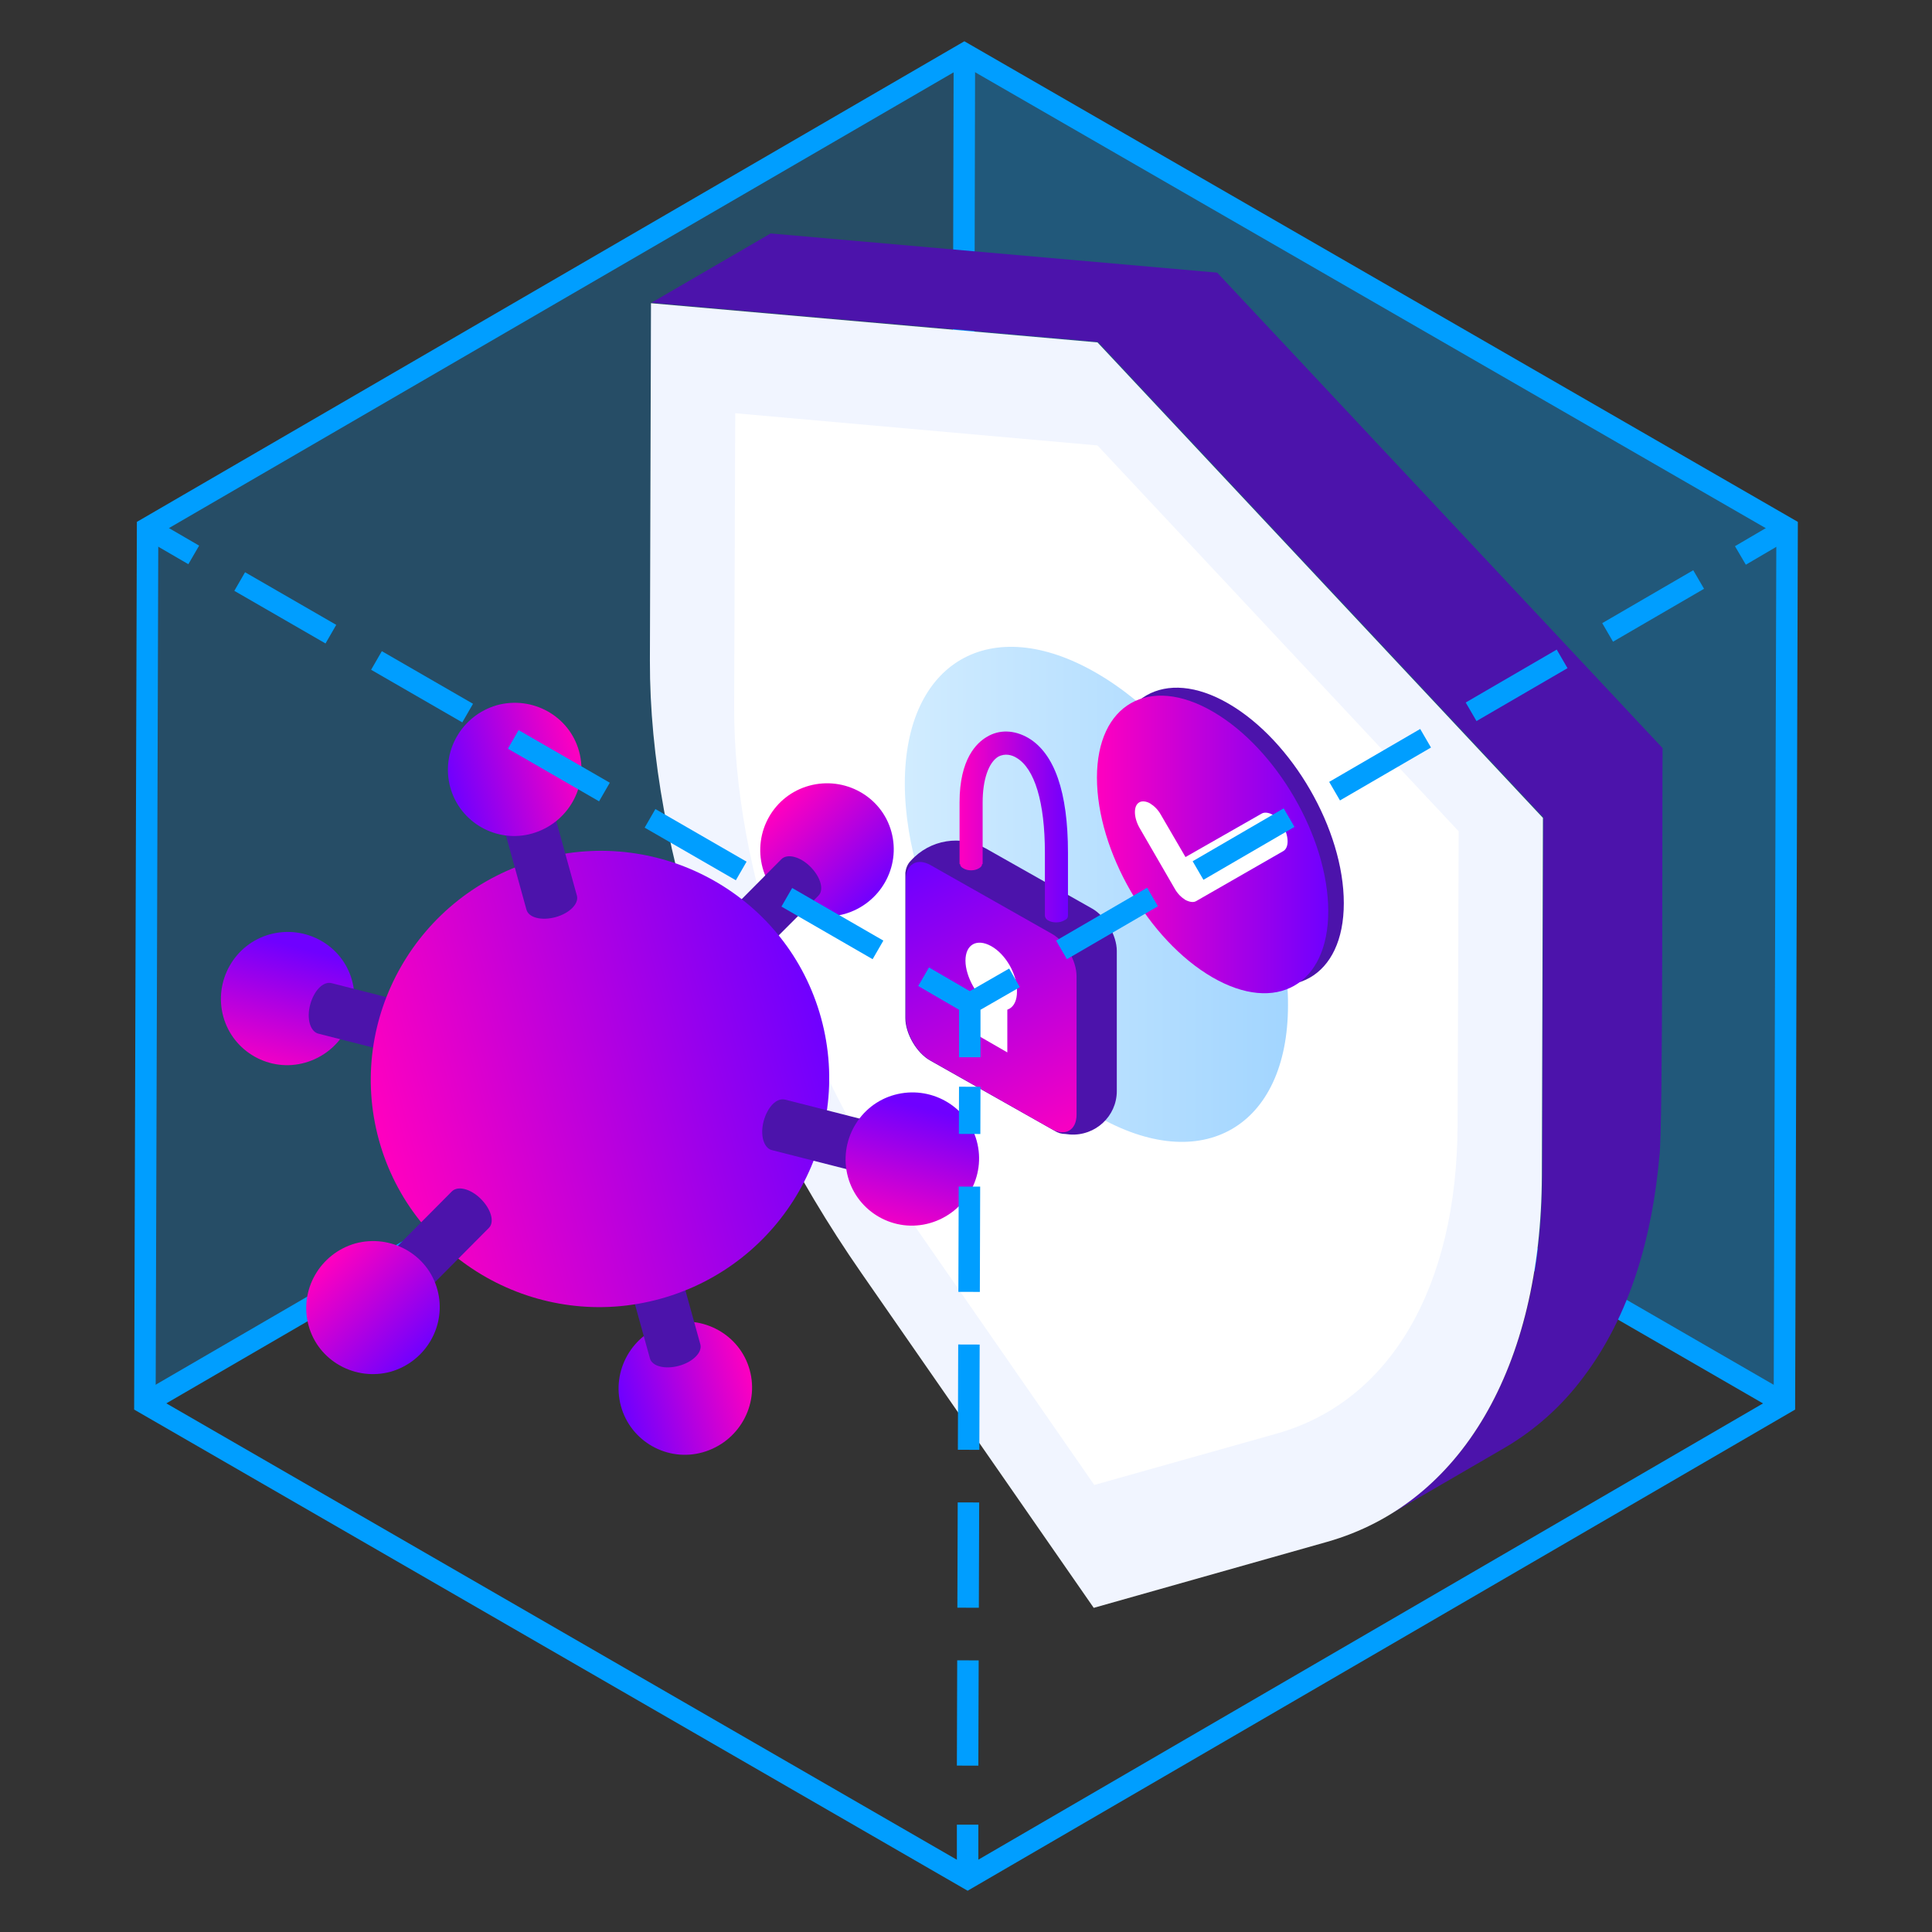 <?xml version="1.0" encoding="utf-8"?>
<!-- Generator: Adobe Illustrator 26.2.1, SVG Export Plug-In . SVG Version: 6.00 Build 0)  -->
<svg version="1.1" id="Layer_1" xmlns="http://www.w3.org/2000/svg" xmlns:xlink="http://www.w3.org/1999/xlink" x="0px" y="0px"
	 viewBox="0 0 360 360" enable-background="new 0 0 360 360" xml:space="preserve">
<rect x="0" y="0" width="360" height="360" fill="#333333" stroke="none"/>
<g>
	<g>
		<g id="Cube_down_00000141414643749143727740000017548838780272991890_">
			<polygon opacity="0.25" fill="#009EFF" enable-background="new    " points="27,261.5 27.5,98.4 179.7,10 179.3,173 			"/>
			<polygon opacity="0.35" fill="#009EFF" enable-background="new    " points="332.5,261.5 333,98.4 179.7,10 179.3,173 			"/>
			<g>
				<polyline fill="none" stroke="#009EFF" stroke-width="4" stroke-miterlimit="10" points="27,261.5 179.3,173 332.5,261.5 				
					"/>
				<line fill="none" stroke="#009EFF" stroke-width="4" stroke-miterlimit="10" x1="179.3" y1="173" x2="179.7" y2="10"/>
			</g>
		</g>
		<polygon fill="none" stroke="#009EFF" stroke-width="4" stroke-miterlimit="10" points="180.3,350 27,261.5 27.5,98.4 179.7,10 
			333,98.4 332.5,261.5 		"/>
	</g>
</g>
<g>
	<path fill="#4C13AB" d="M226.8,50.8l-83.2-7.3l-22.2,12.9l83.2,7.3l83,88.6l-0.2,66.6c0,23.8-7.3,50.9-29.1,63.7l22.2-12.9
		c5.6-3.3,10.5-7.7,14.4-12.9c9-11.8,13-26.7,14.3-41.3c0.7-4.1,0.5-70.1,0.6-76.1L226.8,50.8z"/>
	<path fill="#F1F5FF" d="M204.5,63.8l83,88.6l-0.2,66.6c-0.1,35.7-15,61.2-40,68.3l-43.5,12.3l-43.3-62.4
		c-24.8-35.7-39.5-78.4-39.4-114.1l0.2-66.6L204.5,63.8z"/>
	<path fill="#FFFFFF" d="M204.5,83l67.3,71.9l-0.2,54.7c-0.1,30.2-12.5,51.5-33.6,57.5l-34.1,9.6L170,227.8
		c-21-30.3-33.3-65.9-33.2-96.1l0.2-54.7L204.5,83z"/>
	<g>
		
			<linearGradient id="SVGID_1_" gradientUnits="userSpaceOnUse" x1="-562.922" y1="-518.587" x2="-538.083" y2="-518.587" gradientTransform="matrix(0.712 0.702 -0.702 0.712 182.326 914.083)">
			<stop  offset="0" style="stop-color:#FF00BF"/>
			<stop  offset="1" style="stop-color:#6F00FF"/>
		</linearGradient>
		<path fill="url(#SVGID_1_)" d="M150.8,146.4c6.6-1.8,13.5,2,15.3,8.6c1.8,6.6-2.1,13.4-8.7,15.3c-6.6,1.8-13.5-2-15.3-8.6
			C140.3,155,144.2,148.2,150.8,146.4z"/>
		<path fill="#4C13AB" d="M130.5,175.3l15.1-15.2c1.1-1.1,3.5-0.5,5.4,1.4c1.9,1.9,2.6,4.3,1.5,5.4L137.4,182L130.5,175.3z"/>
		
			<linearGradient id="SVGID_00000052103194735331054350000018183630237898349757_" gradientUnits="userSpaceOnUse" x1="-3457.86" y1="5042.929" x2="-3433.022" y2="5042.929" gradientTransform="matrix(0.252 -0.968 0.968 0.252 -3960.025 -4417.335)">
			<stop  offset="0" style="stop-color:#FF00BF"/>
			<stop  offset="1" style="stop-color:#6F00FF"/>
		</linearGradient>
		<path fill="url(#SVGID_00000052103194735331054350000018183630237898349757_)" d="M50.3,174.1c6.6-1.8,13.5,2,15.3,8.6
			c1.8,6.6-2.1,13.4-8.7,15.3s-13.5-2-15.3-8.6C39.8,182.8,43.7,175.9,50.3,174.1z"/>
		<path fill="#4C13AB" d="M80.1,197.9l-20.8-5.3c-1.5-0.4-2.2-2.8-1.5-5.4c0.7-2.6,2.4-4.4,4-4l20.8,5.3L80.1,197.9z"/>
		
			<linearGradient id="SVGID_00000042708868908666679740000009186991177628295354_" gradientUnits="userSpaceOnUse" x1="-6826.826" y1="-244.331" x2="-6801.866" y2="-244.331" gradientTransform="matrix(-0.964 0.266 -0.266 -0.964 -6506.095 1835.826)">
			<stop  offset="0" style="stop-color:#FF00BF"/>
			<stop  offset="1" style="stop-color:#6F00FF"/>
		</linearGradient>
		<path fill="url(#SVGID_00000042708868908666679740000009186991177628295354_)" d="M124.4,246.7c6.6-1.8,13.5,2,15.3,8.6
			c1.8,6.6-2.1,13.4-8.7,15.3s-13.5-2-15.3-8.6S117.8,248.5,124.4,246.7z"/>
		<path fill="#4C13AB" d="M124.8,229.9l5.7,20.6c0.4,1.5-1.4,3.3-4,4c-2.6,0.7-5,0.1-5.4-1.4l-5.7-20.6L124.8,229.9z"/>
		
			<linearGradient id="SVGID_00000131369221221372995130000009805755247280526744_" gradientUnits="userSpaceOnUse" x1="-354.642" y1="-174.87" x2="-269.154" y2="-174.87" gradientTransform="matrix(0.964 -0.266 -0.266 -0.964 365.958 -50.527)">
			<stop  offset="0" style="stop-color:#FF00BF"/>
			<stop  offset="1" style="stop-color:#6F00FF"/>
		</linearGradient>
		<path fill="url(#SVGID_00000131369221221372995130000009805755247280526744_)" d="M100.5,160.1c22.8-6.3,46.3,7,52.5,29.6
			s-7.2,46-29.9,52.3s-46.3-7-52.5-29.6S77.8,166.4,100.5,160.1z"/>
		<path fill="#4C13AB" d="M101.8,146.3l5.7,20.6c0.4,1.5-1.4,3.3-4,4c-2.6,0.7-5,0.1-5.4-1.4l-5.7-20.6L101.8,146.3z"/>
		
			<linearGradient id="SVGID_00000168086583400899600240000002068751189289584261_" gradientUnits="userSpaceOnUse" x1="-6906.454" y1="-150.812" x2="-6881.494" y2="-150.812" gradientTransform="matrix(-0.964 0.266 -0.266 -0.964 -6589.992 1831.798)">
			<stop  offset="0" style="stop-color:#FF00BF"/>
			<stop  offset="1" style="stop-color:#6F00FF"/>
		</linearGradient>
		<path fill="url(#SVGID_00000168086583400899600240000002068751189289584261_)" d="M92.6,131.4c6.6-1.8,13.5,2,15.3,8.6
			c1.8,6.6-2.1,13.4-8.7,15.3s-13.5-2-15.3-8.6C82.1,140.1,86,133.3,92.6,131.4z"/>
		<path fill="#4C13AB" d="M69.1,237.2L84.2,222c1.1-1.1,3.5-0.5,5.4,1.4s2.6,4.3,1.5,5.4L76,244L69.1,237.2z"/>
		
			<linearGradient id="SVGID_00000031166229138973548210000013729874898510045095_" gradientUnits="userSpaceOnUse" x1="-642.95" y1="-424.533" x2="-618.111" y2="-424.533" gradientTransform="matrix(0.712 0.702 -0.702 0.712 220.743 988.612)">
			<stop  offset="0" style="stop-color:#FF00BF"/>
			<stop  offset="1" style="stop-color:#6F00FF"/>
		</linearGradient>
		<path fill="url(#SVGID_00000031166229138973548210000013729874898510045095_)" d="M66.2,231.7c6.6-1.8,13.5,2,15.3,8.6
			c1.8,6.6-2.1,13.4-8.7,15.3c-6.6,1.8-13.5-2-15.3-8.6C55.7,240.4,59.6,233.6,66.2,231.7z"/>
		<path fill="#4C13AB" d="M164.6,219.6l-20.8-5.3c-1.5-0.4-2.2-2.8-1.5-5.4s2.4-4.4,4-4l20.8,5.3L164.6,219.6z"/>
		
			<linearGradient id="SVGID_00000083796697078735911950000017907085967566363572_" gradientUnits="userSpaceOnUse" x1="-3537.18" y1="5136.986" x2="-3512.342" y2="5136.986" gradientTransform="matrix(0.252 -0.968 0.968 0.252 -3914.689 -4487.87)">
			<stop  offset="0" style="stop-color:#FF00BF"/>
			<stop  offset="1" style="stop-color:#6F00FF"/>
		</linearGradient>
		<path fill="url(#SVGID_00000083796697078735911950000017907085967566363572_)" d="M166.7,204c6.6-1.8,13.5,2,15.3,8.6
			c1.8,6.6-2.1,13.4-8.7,15.3s-13.5-2-15.3-8.6S160.1,205.8,166.7,204z"/>
	</g>
	<g id="XMLID_00000158026899028504036490000013998920684375589288_">
		
			<linearGradient id="XMLID_00000107546878121859712200000017173240778119720599_" gradientUnits="userSpaceOnUse" x1="168.581" y1="166.702" x2="240.072" y2="166.702">
			<stop  offset="0" style="stop-color:#D1ECFF"/>
			<stop  offset="1" style="stop-color:#A2D5FF"/>
		</linearGradient>
		
			<path id="XMLID_00000050638170701921000690000003184298245877470349_" fill="url(#XMLID_00000107546878121859712200000017173240778119720599_)" d="
			M204.3,125.4c-19.7-11.4-35.7-2.1-35.7,20.6c0,22.7,16.1,50.6,35.7,61.9c19.7,11.4,35.7,2.1,35.7-20.6
			C240.1,164.6,224,136.8,204.3,125.4z"/>
		<g id="XMLID_00000046299511970526439650000000566255769729285303_">
			<g id="XMLID_00000181076747502377154270000011308735494396334500_">
				<path id="XMLID_00000013175871078239790960000014033436725150750862_" fill="#4C13AB" d="M169.7,160.4L169.7,160.4
					c3.6-4,9.4-4.9,14-2.3l19.8,11.2c2.5,1.4,4.6,5,4.6,7.9v26.1c0,4.7-4,8.4-8.7,8.1l-0.9-0.1c-0.7,0-1.4-0.2-2-0.6l-23.2-13.1
					c-2.5-1.4-4.6-5-4.6-7.9v-27.1C168.8,161.8,169.1,161,169.7,160.4z"/>
				
					<linearGradient id="XMLID_00000049943049229417597670000006233182266707378871_" gradientUnits="userSpaceOnUse" x1="199.58" y1="213.667" x2="171.534" y2="161.125">
					<stop  offset="0" style="stop-color:#FF00BF"/>
					<stop  offset="1" style="stop-color:#6F00FF"/>
				</linearGradient>
				
					<path id="XMLID_00000007390674460717532860000017336668487825351592_" fill="url(#XMLID_00000049943049229417597670000006233182266707378871_)" d="
					M168.8,163.9c0-2.9,2.1-4.1,4.6-2.7L196,174c2.5,1.4,4.6,5,4.6,7.9v25.8c0,2.9-2.1,4.1-4.6,2.7l-22.6-12.8
					c-2.5-1.4-4.6-5-4.6-7.9V163.9z"/>
				<path id="XMLID_00000078767724374279947910000006933922330924171418_" fill="#FFFFFF" d="M184.7,176.3c-2.7-1.5-4.8-0.3-4.8,2.7
					c0,3,2.2,6.9,4.8,8.5c2.7,1.7,4.8,0.4,4.8-2.7C189.6,181.6,187.4,177.8,184.7,176.3z"/>
				
					<linearGradient id="XMLID_00000102506963821946141330000000645338083054419602_" gradientUnits="userSpaceOnUse" x1="178.838" y1="154.117" x2="199.034" y2="154.117">
					<stop  offset="0" style="stop-color:#FF00BF"/>
					<stop  offset="1" style="stop-color:#6F00FF"/>
				</linearGradient>
				
					<path id="XMLID_00000093169328179553893050000015096387668267696287_" fill="url(#XMLID_00000102506963821946141330000000645338083054419602_)" d="
					M199,170.6v-11.7c0-11.3-2.5-18.5-7.4-21.4c-2.6-1.5-5.4-1.6-7.7-0.2c-1.9,1.1-5.1,4.1-5.1,12.2V161h0.1c0,0.3,0.2,0.6,0.6,0.8
					c0.8,0.5,2.1,0.5,2.9,0c0.4-0.2,0.6-0.5,0.6-0.8h0.1v-11.5c0-4.2,1.1-7.4,2.9-8.5c1.3-0.7,2.6-0.3,3.4,0.2
					c3.4,2,5.3,8.3,5.3,17.7v11.7c0,0.3,0.2,0.7,0.6,0.9c0.8,0.5,2.2,0.5,3,0C198.8,171.3,199,171,199,170.6z"/>
				<polygon id="XMLID_00000121987420885146631550000006030936746120504232_" fill="#FFFFFF" points="181.8,179.3 181.8,192.7 
					187.7,196.1 187.7,182.6 				"/>
			</g>
		</g>
	</g>
	<path fill="#4C13AB" d="M228.9,131.1c11.9,6.9,21.5,23.5,21.5,37.2c0,13.7-9.7,19.2-21.6,12.3c-11.9-6.9-21.5-23.5-21.5-37.2
		C207.3,129.8,217,124.2,228.9,131.1z"/>
	
		<linearGradient id="SVGID_00000091732793014481238950000001363108190052437409_" gradientUnits="userSpaceOnUse" x1="204.327" y1="157.345" x2="247.458" y2="157.345">
		<stop  offset="0" style="stop-color:#FF00BF"/>
		<stop  offset="1" style="stop-color:#6F00FF"/>
	</linearGradient>
	<path fill="url(#SVGID_00000091732793014481238950000001363108190052437409_)" d="M226,132.6c11.9,6.9,21.5,23.5,21.5,37.2
		c0,13.7-9.7,19.2-21.6,12.3c-11.9-6.9-21.5-23.5-21.5-37.2C204.4,131.2,214.1,125.7,226,132.6z"/>
	<path fill="#FFFFFF" d="M239.1,158.6c1.1-0.6,1.1-2.7,0-4.7c-0.5-0.9-1.2-1.6-2-2.1c-0.7-0.4-1.5-0.5-2-0.2l-14.2,8.1l-4.6-7.9
		c-0.5-0.9-1.2-1.6-2-2.1c-0.7-0.4-1.5-0.5-2-0.2c-1.1,0.6-1.1,2.7,0,4.7l6.6,11.4c0.5,0.9,1.2,1.6,2,2.1c0.8,0.4,1.5,0.5,2,0.2
		L239.1,158.6"/>
</g>
<g>
	<g>
		<g>
			
				<line fill="none" stroke="#009EFF" stroke-width="4" stroke-miterlimit="10" stroke-dasharray="19.617,9.809" x1="180.3" y1="350" x2="180.3" y2="340"/>
			
				<line fill="none" stroke="#009EFF" stroke-width="4" stroke-miterlimit="10" stroke-dasharray="19.617,9.809" x1="180.3" y1="329" x2="180.7" y2="202.5"/>
			<polyline fill="none" stroke="#009EFF" stroke-width="4" stroke-miterlimit="10" stroke-dasharray="19.617,9.809" points="
				180.7,197 180.7,187 189.4,182 			"/>
			
				<line fill="none" stroke="#009EFF" stroke-width="4" stroke-miterlimit="10" stroke-dasharray="19.617,9.809" x1="197.8" y1="177" x2="320.1" y2="105.9"/>
			
				<line fill="none" stroke="#009EFF" stroke-width="4" stroke-miterlimit="10" stroke-dasharray="19.617,9.809" x1="324.3" y1="103.5" x2="333" y2="98.4"/>
		</g>
	</g>
	<g>
		<g>
			
				<line fill="none" stroke="#009EFF" stroke-width="4" stroke-miterlimit="10" stroke-dasharray="19.617,9.809" x1="180.7" y1="187" x2="172.1" y2="182"/>
			
				<line fill="none" stroke="#009EFF" stroke-width="4" stroke-miterlimit="10" stroke-dasharray="19.617,9.809" x1="163.6" y1="177" x2="40.4" y2="105.9"/>
			
				<line fill="none" stroke="#009EFF" stroke-width="4" stroke-miterlimit="10" stroke-dasharray="19.617,9.809" x1="36.1" y1="103.4" x2="27.5" y2="98.4"/>
		</g>
	</g>
</g>
</svg>
